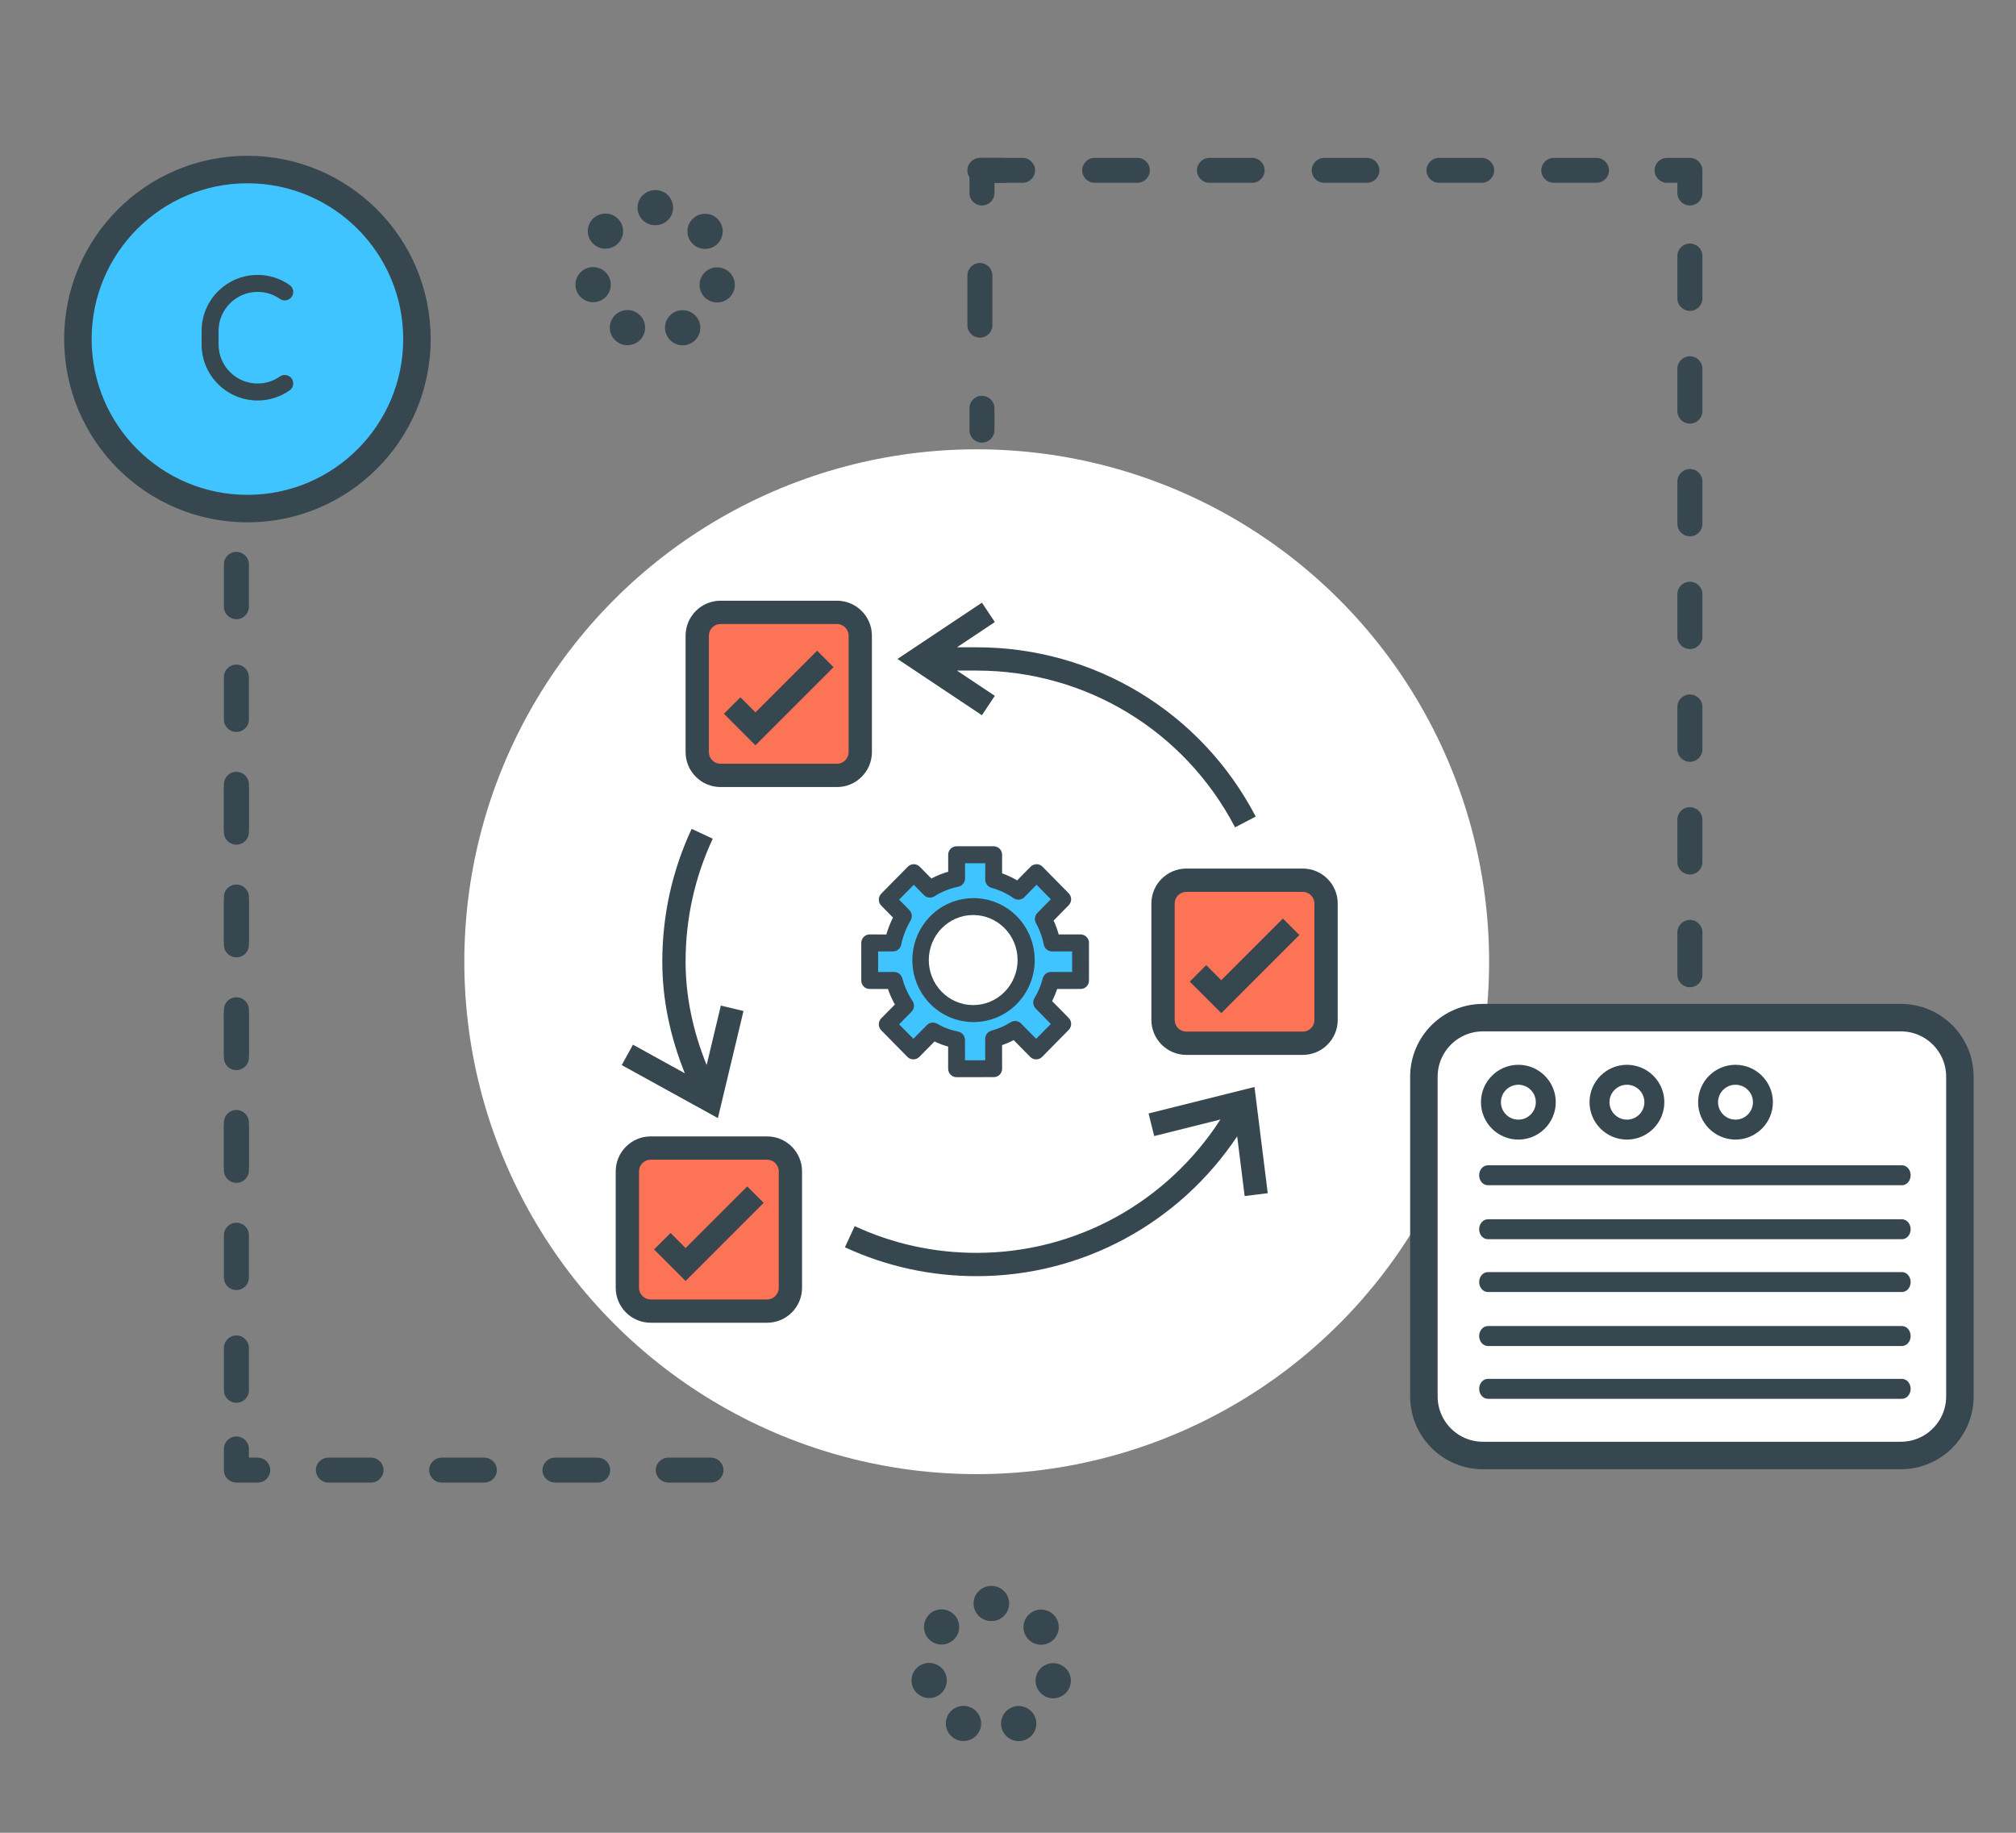 <?xml version="1.0" encoding="UTF-8"?> <svg xmlns="http://www.w3.org/2000/svg" width="220" height="200" viewBox="0 0 220 200" fill="none"><rect x="0" y="0" width="220" height="200" fill="#808080" stroke="none"/><path fill-rule="evenodd" clip-rule="evenodd" d="M71.52 24.579H71.499C70.435 24.579 69.572 23.72 69.572 22.662C69.572 21.603 70.435 20.745 71.499 20.745H71.512H71.535C72.599 20.745 73.458 21.611 73.455 22.67C73.45 23.726 72.588 24.579 71.527 24.579H71.52ZM64.869 26.72C64.039 26.059 63.902 24.853 64.567 24.025C65.232 23.199 66.444 23.065 67.276 23.726C68.108 24.386 68.243 25.592 67.578 26.42C67.197 26.894 66.637 27.14 66.072 27.14C65.649 27.14 65.224 27.003 64.869 26.72ZM75.433 26.436C74.772 25.607 74.912 24.401 75.747 23.742C76.58 23.086 77.793 23.225 78.454 24.054C79.114 24.883 78.974 26.089 78.141 26.747C77.786 27.027 77.364 27.163 76.945 27.163C76.376 27.163 75.814 26.913 75.433 26.436ZM62.847 31.486C62.611 30.452 63.263 29.426 64.302 29.193C65.339 28.96 66.372 29.607 66.606 30.64C66.841 31.673 66.189 32.7 65.151 32.933C65.009 32.965 64.866 32.979 64.724 32.979C63.844 32.979 63.05 32.376 62.847 31.486ZM77.833 32.959C76.795 32.721 76.15 31.692 76.387 30.66C76.627 29.628 77.661 28.984 78.698 29.222C79.736 29.46 80.383 30.489 80.143 31.521C79.938 32.407 79.145 33.008 78.268 33.008C78.125 33.008 77.979 32.992 77.833 32.959ZM67.634 37.478C66.677 37.016 66.276 35.869 66.741 34.917C67.205 33.964 68.357 33.566 69.315 34.027C70.272 34.489 70.672 35.636 70.208 36.59C69.876 37.274 69.189 37.671 68.472 37.671C68.191 37.671 67.906 37.609 67.634 37.478ZM72.76 36.595C72.301 35.639 72.705 34.495 73.664 34.037C74.624 33.58 75.776 33.983 76.235 34.936C76.696 35.892 76.291 37.037 75.331 37.494C75.063 37.622 74.778 37.683 74.499 37.683C73.781 37.683 73.091 37.282 72.76 36.595Z" fill="#37474F"></path><path fill-rule="evenodd" clip-rule="evenodd" d="M108.19 176.897H108.182H108.169C107.104 176.897 106.242 176.037 106.242 174.98C106.242 173.921 107.104 173.063 108.169 173.063H108.204C109.269 173.063 110.128 173.929 110.125 174.988C110.12 176.044 109.257 176.897 108.198 176.897H108.19ZM101.543 179.038C100.713 178.376 100.604 177.17 101.247 176.344V176.343C101.889 175.517 103.119 175.382 103.951 176.042C104.782 176.704 104.915 177.91 104.25 178.737C103.869 179.212 103.31 179.458 102.745 179.458C102.323 179.458 101.898 179.32 101.543 179.038ZM112.103 178.753C111.441 177.924 111.581 176.718 112.416 176.06C113.249 175.403 114.462 175.542 115.123 176.371C115.783 177.2 115.644 178.407 114.81 179.065C114.455 179.344 114.033 179.48 113.614 179.48C113.046 179.48 112.484 179.231 112.103 178.753ZM99.517 183.803C99.282 182.769 99.933 181.744 100.971 181.511C102.009 181.277 103.041 181.924 103.276 182.958C103.51 183.99 102.858 185.017 101.821 185.25C101.678 185.282 101.535 185.297 101.394 185.297C100.514 185.297 99.719 184.693 99.517 183.803ZM114.502 185.276C113.465 185.038 112.819 184.009 113.057 182.977C113.296 181.945 114.33 181.301 115.368 181.539C116.405 181.777 117.052 182.806 116.813 183.838C116.607 184.725 115.814 185.326 114.937 185.326C114.794 185.326 114.648 185.31 114.502 185.276ZM104.304 189.796C103.345 189.334 102.945 188.187 103.409 187.235C103.873 186.281 105.026 185.883 105.985 186.345C106.942 186.806 107.342 187.954 106.878 188.907C106.545 189.589 105.858 189.989 105.142 189.987C104.861 189.987 104.573 189.927 104.304 189.796ZM109.429 188.912C108.97 187.957 109.375 186.813 110.333 186.354C111.294 185.897 112.445 186.3 112.904 187.254C113.365 188.209 112.959 189.355 112 189.811C111.732 189.939 111.448 190 111.168 190C110.451 190 109.762 189.599 109.429 188.912Z" fill="#37474F"></path><path fill-rule="evenodd" clip-rule="evenodd" d="M25.797 91.572C25.043 91.572 24.432 90.964 24.432 90.214V85.581C24.432 84.831 25.043 84.223 25.797 84.223C26.55 84.223 27.162 84.831 27.162 85.581V90.214C27.162 90.964 26.55 91.572 25.797 91.572ZM25.797 103.873C25.043 103.873 24.432 103.265 24.432 102.515V97.882C24.432 97.132 25.043 96.524 25.797 96.524C26.55 96.524 27.162 97.132 27.162 97.882V102.515C27.162 103.265 26.55 103.873 25.797 103.873ZM25.797 116.174C25.043 116.174 24.432 115.566 24.432 114.816V110.183C24.432 109.433 25.043 108.825 25.797 108.825C26.55 108.825 27.162 109.433 27.162 110.183V114.816C27.162 115.566 26.55 116.174 25.797 116.174ZM25.797 128.475C25.043 128.475 24.432 127.867 24.432 127.117V122.484C24.432 121.734 25.043 121.126 25.797 121.126C26.55 121.126 27.162 121.734 27.162 122.484V127.117C27.162 127.867 26.55 128.475 25.797 128.475ZM25.797 140.776C25.043 140.776 24.432 140.168 24.432 139.418V134.785C24.432 134.036 25.043 133.428 25.797 133.428C26.55 133.428 27.162 134.036 27.162 134.785V139.418C27.162 140.168 26.55 140.776 25.797 140.776ZM25.797 153.077C25.043 153.077 24.432 152.469 24.432 151.72V147.087C24.432 146.337 25.043 145.729 25.797 145.729C26.55 145.729 27.162 146.337 27.162 147.087V151.72C27.162 152.469 26.55 153.077 25.797 153.077Z" fill="#37474F"></path><path fill-rule="evenodd" clip-rule="evenodd" d="M25.797 67.572C25.043 67.572 24.432 66.964 24.432 66.214V61.581C24.432 60.831 25.043 60.223 25.797 60.223C26.55 60.223 27.162 60.831 27.162 61.581V66.214C27.162 66.964 26.55 67.572 25.797 67.572ZM25.797 79.873C25.043 79.873 24.432 79.265 24.432 78.515V73.882C24.432 73.132 25.043 72.524 25.797 72.524C26.55 72.524 27.162 73.132 27.162 73.882V78.515C27.162 79.265 26.55 79.873 25.797 79.873ZM25.797 92.174C25.043 92.174 24.432 91.566 24.432 90.816V86.183C24.432 85.433 25.043 84.825 25.797 84.825C26.55 84.825 27.162 85.433 27.162 86.183V90.816C27.162 91.566 26.55 92.174 25.797 92.174ZM25.797 104.475C25.043 104.475 24.432 103.867 24.432 103.117V98.484C24.432 97.734 25.043 97.126 25.797 97.126C26.55 97.126 27.162 97.734 27.162 98.484V103.117C27.162 103.867 26.55 104.475 25.797 104.475ZM25.797 116.776C25.043 116.776 24.432 116.168 24.432 115.418V110.785C24.432 110.036 25.043 109.428 25.797 109.428C26.55 109.428 27.162 110.036 27.162 110.785V115.418C27.162 116.168 26.55 116.776 25.797 116.776ZM25.797 129.077C25.043 129.077 24.432 128.469 24.432 127.72V123.087C24.432 122.337 25.043 121.729 25.797 121.729C26.55 121.729 27.162 122.337 27.162 123.087V127.72C27.162 128.469 26.55 129.077 25.797 129.077Z" fill="#37474F"></path><path fill-rule="evenodd" clip-rule="evenodd" d="M28.125 161.782H25.797C25.043 161.782 24.432 161.174 24.432 160.424V158.108C24.432 157.358 25.043 156.75 25.797 156.75C26.55 156.75 27.162 157.358 27.162 158.108V159.066H28.125C28.879 159.066 29.49 159.674 29.49 160.424C29.49 161.174 28.879 161.782 28.125 161.782Z" fill="#37474F"></path><path fill-rule="evenodd" clip-rule="evenodd" d="M40.491 161.782H35.834C35.08 161.782 34.469 161.174 34.469 160.424C34.469 159.674 35.08 159.066 35.834 159.066H40.491C41.244 159.066 41.855 159.674 41.855 160.424C41.855 161.174 41.244 161.782 40.491 161.782ZM52.855 161.782H48.199C47.445 161.782 46.834 161.174 46.834 160.424C46.834 159.674 47.445 159.066 48.199 159.066H52.855C53.609 159.066 54.22 159.674 54.22 160.424C54.22 161.174 53.609 161.782 52.855 161.782ZM65.22 161.782H60.563C59.809 161.782 59.198 161.174 59.198 160.424C59.198 159.674 59.809 159.066 60.563 159.066H65.22C65.974 159.066 66.585 159.674 66.585 160.424C66.585 161.174 65.974 161.782 65.22 161.782ZM77.585 161.782H72.928C72.174 161.782 71.563 161.174 71.563 160.424C71.563 159.674 72.174 159.066 72.928 159.066H77.585C78.339 159.066 78.95 159.674 78.95 160.424C78.95 161.174 78.339 161.782 77.585 161.782Z" fill="#37474F"></path><path fill-rule="evenodd" clip-rule="evenodd" d="M201.256 117.797C200.502 117.797 199.891 117.189 199.891 116.439V114.042C199.891 113.293 200.502 112.685 201.256 112.685C202.009 112.685 202.621 113.293 202.621 114.042V116.439C202.621 117.189 202.009 117.797 201.256 117.797Z" fill="#37474F"></path><path fill-rule="evenodd" clip-rule="evenodd" d="M107.107 58.096C106.353 58.096 105.742 57.488 105.742 56.738V54.342C105.742 53.592 106.353 52.984 107.107 52.984C107.861 52.984 108.472 53.592 108.472 54.342V56.738C108.472 57.488 107.861 58.096 107.107 58.096Z" fill="#37474F"></path><path fill-rule="evenodd" clip-rule="evenodd" d="M184.414 33.925C183.66 33.925 183.049 33.317 183.049 32.567V27.934C183.049 27.184 183.66 26.576 184.414 26.576C185.168 26.576 185.779 27.184 185.779 27.934V32.567C185.779 33.317 185.168 33.925 184.414 33.925ZM184.414 46.226C183.66 46.226 183.049 45.618 183.049 44.868V40.235C183.049 39.486 183.66 38.877 184.414 38.877C185.168 38.877 185.779 39.486 185.779 40.235V44.868C185.779 45.618 185.168 46.226 184.414 46.226ZM184.414 58.527C183.66 58.527 183.049 57.919 183.049 57.169V52.537C183.049 51.787 183.66 51.179 184.414 51.179C185.168 51.179 185.779 51.787 185.779 52.537V57.169C185.779 57.919 185.168 58.527 184.414 58.527ZM184.414 70.829C183.66 70.829 183.049 70.221 183.049 69.471V64.838C183.049 64.088 183.66 63.48 184.414 63.48C185.168 63.48 185.779 64.088 185.779 64.838V69.471C185.779 70.221 185.168 70.829 184.414 70.829ZM184.414 83.13C183.66 83.13 183.049 82.522 183.049 81.772V77.139C183.049 76.389 183.66 75.781 184.414 75.781C185.168 75.781 185.779 76.389 185.779 77.139V81.772C185.779 82.522 185.168 83.13 184.414 83.13ZM184.414 95.431C183.66 95.431 183.049 94.823 183.049 94.073V89.44C183.049 88.69 183.66 88.082 184.414 88.082C185.168 88.082 185.779 88.69 185.779 89.44V94.073C185.779 94.823 185.168 95.431 184.414 95.431ZM184.414 107.732C183.66 107.732 183.049 107.124 183.049 106.374V101.741C183.049 100.991 183.66 100.383 184.414 100.383C185.168 100.383 185.779 100.991 185.779 101.741V106.374C185.779 107.124 185.168 107.732 184.414 107.732Z" fill="#37474F"></path><path fill-rule="evenodd" clip-rule="evenodd" d="M184.413 22.423C183.659 22.423 183.048 21.815 183.048 21.065V19.947H181.924C181.17 19.947 180.559 19.338 180.559 18.589C180.559 17.839 181.17 17.231 181.924 17.231H184.413C185.166 17.231 185.777 17.839 185.777 18.589V21.065C185.777 21.815 185.166 22.423 184.413 22.423Z" fill="#37474F"></path><path fill-rule="evenodd" clip-rule="evenodd" d="M111.59 19.947H106.933C106.18 19.947 105.568 19.338 105.568 18.589C105.568 17.839 106.18 17.231 106.933 17.231H111.59C112.344 17.231 112.955 17.839 112.955 18.589C112.955 19.338 112.344 19.947 111.59 19.947ZM124.116 19.947H119.459C118.705 19.947 118.094 19.338 118.094 18.589C118.094 17.839 118.705 17.231 119.459 17.231H124.116C124.869 17.231 125.48 17.839 125.48 18.589C125.48 19.338 124.869 19.947 124.116 19.947ZM136.641 19.947H131.984C131.23 19.947 130.619 19.338 130.619 18.589C130.619 17.839 131.23 17.231 131.984 17.231H136.641C137.395 17.231 138.006 17.839 138.006 18.589C138.006 19.338 137.395 19.947 136.641 19.947ZM149.166 19.947H144.509C143.756 19.947 143.144 19.338 143.144 18.589C143.144 17.839 143.756 17.231 144.509 17.231H149.166C149.92 17.231 150.531 17.839 150.531 18.589C150.531 19.338 149.92 19.947 149.166 19.947ZM161.692 19.947H157.035C156.281 19.947 155.67 19.338 155.67 18.589C155.67 17.839 156.281 17.231 157.035 17.231H161.692C162.445 17.231 163.057 17.839 163.057 18.589C163.057 19.338 162.445 19.947 161.692 19.947ZM174.217 19.947H169.56C168.806 19.947 168.195 19.338 168.195 18.589C168.195 17.839 168.806 17.231 169.56 17.231H174.217C174.971 17.231 175.582 17.839 175.582 18.589C175.582 19.338 174.971 19.947 174.217 19.947Z" fill="#37474F"></path><path fill-rule="evenodd" clip-rule="evenodd" d="M107.158 22.423C106.404 22.423 105.793 21.815 105.793 21.065V18.589C105.793 17.839 106.404 17.231 107.158 17.231H109.486C110.24 17.231 110.851 17.839 110.851 18.589C110.851 19.338 110.24 19.947 109.486 19.947H108.523V21.065C108.523 21.815 107.912 22.423 107.158 22.423Z" fill="#37474F"></path><path fill-rule="evenodd" clip-rule="evenodd" d="M106.933 36.846C106.18 36.846 105.568 36.238 105.568 35.488V30.056C105.568 29.306 106.18 28.698 106.933 28.698C107.687 28.698 108.298 29.306 108.298 30.056V35.488C108.298 36.238 107.687 36.846 106.933 36.846Z" fill="#37474F"></path><path fill-rule="evenodd" clip-rule="evenodd" d="M107.158 48.303C106.404 48.303 105.793 47.695 105.793 46.945V44.549C105.793 43.799 106.404 43.191 107.158 43.191C107.912 43.191 108.523 43.799 108.523 44.549V46.945C108.523 47.695 107.912 48.303 107.158 48.303Z" fill="#37474F"></path><g clip-path="url(#clip0_1282_9010)"><circle cx="106.586" cy="104.947" r="55.916" fill="white"></circle><path d="M144.711 98.593V111.301C144.711 112.699 143.568 113.843 142.17 113.843H129.462C128.064 113.843 126.92 112.699 126.92 111.301V98.593C126.92 97.195 128.064 96.052 129.462 96.052H142.17C143.568 96.052 144.711 97.195 144.711 98.593Z" fill="#FC7356"></path><path d="M93.879 69.365V82.073C93.879 83.471 92.736 84.614 91.338 84.614H78.629C77.232 84.614 76.088 83.471 76.088 82.073V69.365C76.088 67.967 77.232 66.823 78.629 66.823H91.338C92.736 66.823 93.879 67.967 93.879 69.365Z" fill="#FC7356"></path><path d="M86.254 127.822V140.53C86.254 141.928 85.111 143.072 83.713 143.072H71.004C69.607 143.072 68.463 141.928 68.463 140.53V127.822C68.463 126.424 69.607 125.28 71.004 125.28H83.713C85.111 125.28 86.254 126.424 86.254 127.822Z" fill="#FC7356"></path><path d="M83.712 124.009H71.004C68.902 124.009 67.191 125.72 67.191 127.822V140.53C67.191 142.632 68.902 144.342 71.004 144.342H83.712C85.814 144.342 87.524 142.632 87.524 140.53V127.822C87.524 125.72 85.814 124.009 83.712 124.009ZM84.983 140.53C84.983 141.23 84.412 141.801 83.712 141.801H71.004C70.304 141.801 69.733 141.23 69.733 140.53V127.822C69.733 127.122 70.304 126.551 71.004 126.551H83.712C84.412 126.551 84.983 127.122 84.983 127.822V140.53Z" fill="#37474F"></path><path d="M142.169 94.781H129.461C127.359 94.781 125.648 96.491 125.648 98.593V111.301C125.648 113.403 127.359 115.114 129.461 115.114H142.169C144.271 115.114 145.981 113.403 145.981 111.301V98.593C145.981 96.491 144.271 94.781 142.169 94.781ZM143.44 111.301C143.44 112.002 142.869 112.572 142.169 112.572H129.461C128.761 112.572 128.19 112.002 128.19 111.301V98.593C128.19 97.893 128.761 97.322 129.461 97.322H142.169C142.869 97.322 143.44 97.893 143.44 98.593V111.301Z" fill="#37474F"></path><path d="M78.629 85.885H91.337C93.439 85.885 95.149 84.175 95.149 82.073V69.365C95.149 67.263 93.439 65.552 91.337 65.552H78.629C76.527 65.552 74.816 67.263 74.816 69.365V82.073C74.816 84.175 76.527 85.885 78.629 85.885ZM77.358 69.365C77.358 68.664 77.929 68.094 78.629 68.094H91.337C92.037 68.094 92.608 68.664 92.608 69.365V82.073C92.608 82.773 92.037 83.343 91.337 83.343H78.629C77.929 83.343 77.358 82.773 77.358 82.073V69.365Z" fill="#37474F"></path><path d="M74.817 136.191L73.174 134.548L71.377 136.345L74.817 139.785L83.34 131.262L81.543 129.465L74.817 136.191Z" fill="#37474F"></path><path d="M90.963 72.805L89.166 71.008L82.44 77.734L80.797 76.091L79 77.888L82.44 81.328L90.963 72.805Z" fill="#37474F"></path><path d="M133.274 106.963L131.631 105.32L129.834 107.117L133.274 110.557L141.797 102.033L140 100.236L133.274 106.963Z" fill="#37474F"></path><path d="M125.34 121.506L125.956 123.971L133.179 122.165C127.345 131.203 117.412 136.717 106.586 136.717C101.936 136.717 97.455 135.736 93.269 133.801L92.203 136.108C96.726 138.199 101.565 139.259 106.586 139.259C118.098 139.259 128.672 133.49 135.01 124.004L135.825 130.521L138.346 130.206L136.898 118.616L125.34 121.506Z" fill="#37474F"></path><path d="M81.135 110.325L78.663 109.734L77.113 116.223C75.593 112.462 74.816 108.681 74.816 104.947C74.816 100.258 75.813 95.743 77.78 91.525L75.476 90.45C73.352 95.007 72.274 99.884 72.274 104.947C72.274 108.992 73.106 113.073 74.733 117.12L69.075 114L67.848 116.227L78.342 122.012L81.135 110.325Z" fill="#37474F"></path><path d="M108.563 75.932L104.43 73.177H106.587C118.475 73.177 129.278 79.732 134.778 90.283L137.032 89.108C131.093 77.714 119.427 70.635 106.587 70.635H104.43L108.563 67.88L107.154 65.766L97.941 71.906L107.152 78.047L108.563 75.932Z" fill="#37474F"></path><path fill-rule="evenodd" clip-rule="evenodd" d="M97.174 111.843L98.569 109.721L97.174 106.892C96.013 107.364 95.432 107.364 95.432 106.892C95.432 106.421 95.432 105.242 95.432 103.356L97.174 102.649L98.569 99.82L97.174 98.052L99.614 94.869L101.357 96.991L104.146 95.93V93.455H108.677V95.576L111.117 96.991L113.557 95.576L115.648 98.052L114.254 99.82L114.951 102.649H118.437L117.74 106.892H114.951L114.254 109.721L115.648 111.843L112.86 115.025L111.117 112.55L108.677 113.611V117.147L104.146 116.086L104.494 112.904L102.054 112.55L99.614 115.025L97.174 111.843Z" fill="#40C4FF"></path><path fill-rule="evenodd" clip-rule="evenodd" d="M104.908 116.101L107.916 116.103L107.911 113.366C107.911 113.127 108.069 112.917 108.296 112.855C109.105 112.636 109.826 112.321 110.501 111.895C110.706 111.765 110.972 111.796 111.143 111.969L113.074 113.93L115.235 111.736L113.304 109.775C113.134 109.602 113.103 109.332 113.231 109.123C113.65 108.438 113.97 107.673 114.182 106.863C114.242 106.632 114.448 106.464 114.684 106.464H114.684L117.398 106.472L117.398 103.421L114.805 103.423H114.805C114.557 103.423 114.344 103.248 114.296 103.001C114.119 102.103 113.827 101.297 113.403 100.535C113.289 100.329 113.323 100.071 113.488 99.903L115.235 98.13L113.117 95.98L111.501 97.62C111.325 97.799 111.048 97.826 110.841 97.683C110.065 97.146 109.186 96.734 108.301 96.493C108.074 96.43 107.916 96.222 107.916 95.983L107.917 93.803L104.911 93.803L104.914 95.85C104.914 96.102 104.74 96.319 104.497 96.368C103.524 96.568 102.601 96.939 101.755 97.473C101.55 97.602 101.284 97.571 101.114 97.397L99.717 95.98L97.556 98.174L98.953 99.592C99.121 99.763 99.153 100.029 99.03 100.237C98.52 101.098 98.138 102.076 97.953 103.009C97.905 103.255 97.691 103.423 97.444 103.423H97.443L95.426 103.427L95.429 106.471L97.578 106.464H97.578C97.814 106.464 98.02 106.633 98.08 106.864C98.317 107.763 98.721 108.66 99.249 109.45C99.389 109.66 99.363 109.943 99.187 110.122L97.556 111.778L99.674 113.93L101.435 112.142C101.6 111.974 101.855 111.939 102.058 112.056C102.817 112.492 103.611 112.79 104.487 112.967C104.729 113.016 104.904 113.232 104.905 113.483L104.908 116.101ZM108.436 117.139H108.436L104.388 117.147C104.102 117.147 103.869 116.916 103.869 116.625L103.866 113.905C103.178 113.733 102.519 113.485 101.897 113.164L100.042 115.049C99.838 115.255 99.51 115.255 99.307 115.049L96.454 112.152C96.251 111.946 96.251 111.612 96.454 111.406L98.155 109.679C97.748 109.006 97.419 108.267 97.189 107.526L94.911 107.519H94.91C94.772 107.519 94.64 107.474 94.543 107.375C94.445 107.276 94.39 107.147 94.39 107.007L94.387 102.905C94.387 102.765 94.442 102.625 94.539 102.526C94.637 102.428 94.769 102.367 94.906 102.367H94.908L97.03 102.379C97.227 101.592 97.54 100.789 97.937 100.05L96.454 98.546C96.251 98.34 96.251 98.006 96.454 97.8L99.35 94.86C99.553 94.654 99.882 94.654 100.085 94.861L101.564 96.362C102.292 95.947 103.066 95.634 103.874 95.43L103.872 93.276C103.871 93.136 103.926 93.002 104.023 92.903C104.121 92.804 104.253 92.748 104.391 92.748L108.437 92.747C108.575 92.747 108.707 92.803 108.804 92.902C108.902 93.001 108.956 93.135 108.956 93.275L108.955 95.588C109.685 95.824 110.401 96.158 111.064 96.573L112.75 94.861C112.953 94.654 113.282 94.655 113.485 94.861L116.338 97.757C116.541 97.963 116.541 98.297 116.338 98.503L114.496 100.373C114.812 101.004 115.052 101.662 115.222 102.371L117.917 102.367H117.917C118.055 102.367 118.187 102.425 118.285 102.524C118.382 102.623 118.437 102.758 118.437 102.898L118.438 107.006C118.438 107.146 118.383 107.273 118.286 107.372C118.188 107.471 118.056 107.519 117.918 107.519H117.918L115.075 107.525C114.883 108.152 114.632 108.754 114.324 109.314L116.338 111.361C116.541 111.567 116.541 111.902 116.338 112.108L113.442 115.049C113.239 115.255 112.91 115.255 112.707 115.049L110.693 113.005C110.146 113.316 109.57 113.566 108.951 113.761L108.956 116.63C108.956 116.77 108.902 116.895 108.804 116.994C108.707 117.093 108.574 117.139 108.436 117.139Z" fill="#37474F" stroke="#394750" stroke-width="0.8"></path><path fill-rule="evenodd" clip-rule="evenodd" d="M106.238 99.82C104.988 99.82 103.738 100.303 102.786 101.268C100.882 103.199 100.882 106.341 102.786 108.273C104.689 110.204 107.787 110.204 109.69 108.273C111.594 106.341 111.594 103.199 109.69 101.268C108.738 100.303 107.488 99.82 106.238 99.82ZM106.238 110.782C104.72 110.782 103.202 110.196 102.046 109.023C99.735 106.678 99.735 102.863 102.046 100.518C104.358 98.173 108.119 98.173 110.43 100.518C112.742 102.863 112.742 106.678 110.43 109.023C109.274 110.196 107.756 110.782 106.238 110.782Z" fill="#37474F" stroke="#394750" stroke-width="1.5"></path><path d="M106.201 109.678C108.877 109.678 111.046 107.478 111.046 104.764C111.046 102.05 108.877 99.85 106.201 99.85C103.526 99.85 101.357 102.05 101.357 104.764C101.357 107.478 103.526 109.678 106.201 109.678Z" fill="white"></path></g><path d="M207.427 111.047H161.835C158.273 111.047 155.385 113.935 155.385 117.497V152.379C155.385 155.942 158.273 158.83 161.835 158.83H207.427C210.99 158.83 213.878 155.942 213.878 152.379V117.497C213.878 113.935 210.99 111.047 207.427 111.047Z" fill="white" stroke="#37474F" stroke-width="3"></path><path fill-rule="evenodd" clip-rule="evenodd" d="M165.695 118.372C164.645 118.372 163.791 119.225 163.791 120.275C163.791 121.325 164.645 122.179 165.695 122.179C166.745 122.179 167.599 121.325 167.599 120.275C167.599 119.225 166.745 118.372 165.695 118.372ZM165.695 124.356C163.444 124.356 161.613 122.525 161.613 120.275C161.613 118.025 163.444 116.195 165.695 116.195C167.945 116.195 169.776 118.025 169.776 120.275C169.776 122.525 167.945 124.356 165.695 124.356Z" fill="#37474F"></path><path fill-rule="evenodd" clip-rule="evenodd" d="M177.542 118.372C176.492 118.372 175.638 119.225 175.638 120.275C175.638 121.325 176.492 122.179 177.542 122.179C178.592 122.179 179.446 121.325 179.446 120.275C179.446 119.225 178.592 118.372 177.542 118.372ZM177.542 124.356C175.292 124.356 173.461 122.525 173.461 120.275C173.461 118.025 175.292 116.195 177.542 116.195C179.793 116.195 181.624 118.025 181.624 120.275C181.624 122.525 179.793 124.356 177.542 124.356Z" fill="#37474F"></path><path fill-rule="evenodd" clip-rule="evenodd" d="M189.39 118.372C188.34 118.372 187.486 119.225 187.486 120.275C187.486 121.325 188.34 122.179 189.39 122.179C190.44 122.179 191.294 121.325 191.294 120.275C191.294 119.225 190.44 118.372 189.39 118.372ZM189.39 124.356C187.14 124.356 185.309 122.525 185.309 120.275C185.309 118.025 187.14 116.195 189.39 116.195C191.64 116.195 193.471 118.025 193.471 120.275C193.471 122.525 191.64 124.356 189.39 124.356Z" fill="#37474F"></path><path fill-rule="evenodd" clip-rule="evenodd" d="M207.553 129.338H162.367C161.842 129.338 161.416 128.85 161.416 128.249C161.416 127.648 161.842 127.161 162.367 127.161H207.553C208.078 127.161 208.503 127.648 208.503 128.249C208.503 128.85 208.078 129.338 207.553 129.338Z" fill="#37474F"></path><path fill-rule="evenodd" clip-rule="evenodd" d="M207.553 135.228H162.367C161.842 135.228 161.416 134.741 161.416 134.14C161.416 133.539 161.842 133.051 162.367 133.051H207.553C208.078 133.051 208.503 133.539 208.503 134.14C208.503 134.741 208.078 135.228 207.553 135.228Z" fill="#37474F"></path><path fill-rule="evenodd" clip-rule="evenodd" d="M207.553 140.99H162.367C161.842 140.99 161.416 140.503 161.416 139.902C161.416 139.301 161.842 138.814 162.367 138.814H207.553C208.078 138.814 208.503 139.301 208.503 139.902C208.503 140.503 208.078 140.99 207.553 140.99Z" fill="#37474F"></path><path fill-rule="evenodd" clip-rule="evenodd" d="M207.553 146.881H162.367C161.842 146.881 161.416 146.393 161.416 145.792C161.416 145.191 161.842 144.704 162.367 144.704H207.553C208.078 144.704 208.503 145.191 208.503 145.792C208.503 146.393 208.078 146.881 207.553 146.881Z" fill="#37474F"></path><path fill-rule="evenodd" clip-rule="evenodd" d="M207.553 152.643H162.367C161.842 152.643 161.416 152.156 161.416 151.554C161.416 150.953 161.842 150.466 162.367 150.466H207.553C208.078 150.466 208.503 150.953 208.503 151.554C208.503 152.156 208.078 152.643 207.553 152.643Z" fill="#37474F"></path><path d="M45.5 37C45.5 47.217 37.217 55.5 27 55.5C16.783 55.5 8.5 47.217 8.5 37C8.5 26.783 16.783 18.5 27 18.5C37.217 18.5 45.5 26.783 45.5 37Z" fill="#40C4FF" stroke="#37474F" stroke-width="3"></path><path d="M28.111 31.852C28.984 31.852 29.826 32.117 30.544 32.618C30.965 32.912 31.541 32.809 31.834 32.389C32.126 31.97 32.023 31.392 31.604 31.1C30.573 30.38 29.365 30 28.111 30C24.742 30 22 32.742 22 36.111V37.593C22 40.962 24.742 43.704 28.111 43.704C29.366 43.704 30.573 43.324 31.604 42.604C32.023 42.311 32.126 41.734 31.834 41.315C31.541 40.896 30.965 40.792 30.544 41.085C29.826 41.587 28.984 41.852 28.111 41.852C25.762 41.852 23.852 39.941 23.852 37.593V36.111C23.852 33.763 25.762 31.852 28.111 31.852Z" fill="#37474F"></path><defs><clipPath id="clip0_1282_9010"><rect width="111.832" height="111.832" fill="white" transform="translate(50.67 49.032)"></rect></clipPath></defs></svg> 